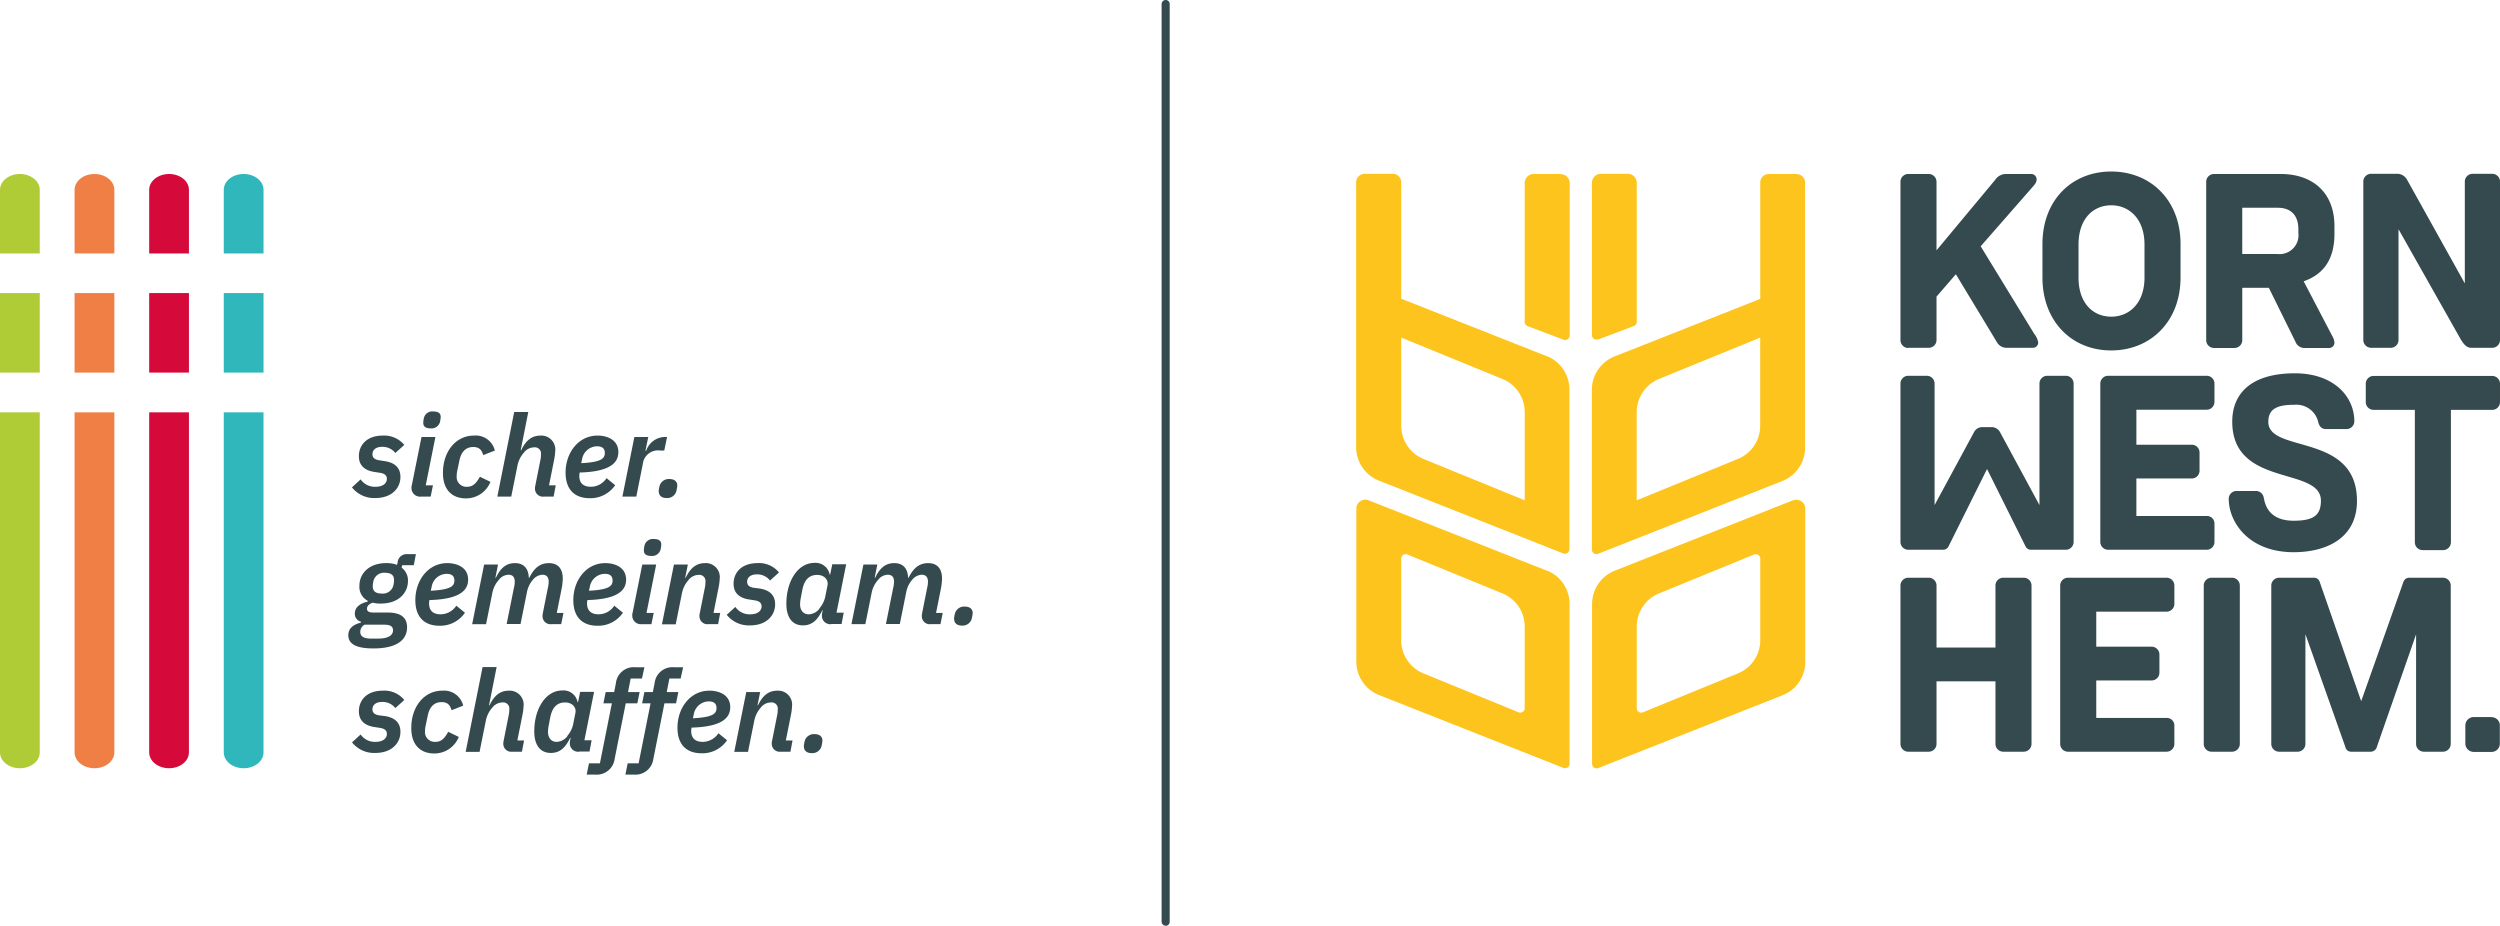 <svg xmlns="http://www.w3.org/2000/svg" width="384" height="142.213" viewBox="0 0 384 142.213">
  <g id="KWH_SGS_positiv_RGB" data-name="KWH + SGS_positiv_RGB" transform="translate(-10.62)">
    <path id="Pfad_92" data-name="Pfad 92" d="M119.109,9.907h-4.134a1.384,1.384,0,0,0-1.378,1.378V32.632a.7.7,0,0,0,.459.649l5.512,2.081a.7.7,0,0,0,.946-.649v-23.4a1.384,1.384,0,0,0-1.378-1.378m5.729,25.4,5.512-2.081a.676.676,0,0,0,.432-.649V11.258a1.384,1.384,0,0,0-1.378-1.378H125.3a1.384,1.384,0,0,0-1.378,1.378v23.4a.7.7,0,0,0,.946.649M117,70.84,89.629,60.032a1.376,1.376,0,0,0-1.891,1.27V84.81a5.515,5.515,0,0,0,3.486,5.134l28.318,11.187a.69.69,0,0,0,.946-.649V75.947A5.515,5.515,0,0,0,117,70.813m-3.4,21.131a.69.69,0,0,1-.946.649L98.059,86.621a5.5,5.5,0,0,1-3.432-5.107V69a.69.69,0,0,1,.946-.649l14.592,5.972a5.5,5.5,0,0,1,3.432,5.107V91.944ZM117,37.9,94.627,29.065V11.177a1.3,1.3,0,0,0-1.3-1.3H89.007a1.3,1.3,0,0,0-1.3,1.3V51.871A5.515,5.515,0,0,0,91.2,57.005l28.318,11.187a.69.69,0,0,0,.946-.649V43.008a5.515,5.515,0,0,0-3.486-5.134M113.6,60.032l-15.537-6.35a5.5,5.5,0,0,1-3.432-5.107V35.037l15.537,6.35a5.5,5.5,0,0,1,3.432,5.107ZM155.4,9.907h-4.323a1.3,1.3,0,0,0-1.3,1.3V29.092L127.4,37.928a5.515,5.515,0,0,0-3.486,5.134V67.6a.7.7,0,0,0,.946.649l28.318-11.187a5.515,5.515,0,0,0,3.486-5.134V11.231a1.3,1.3,0,0,0-1.3-1.3m-5.593,38.64a5.5,5.5,0,0,1-3.432,5.107l-15.537,6.35V46.494a5.525,5.525,0,0,1,3.432-5.107l15.537-6.35ZM154.8,60.032,127.431,70.84a5.515,5.515,0,0,0-3.486,5.134V100.51a.7.7,0,0,0,.946.649L153.21,89.971a5.515,5.515,0,0,0,3.486-5.134V61.329a1.365,1.365,0,0,0-1.892-1.27m-5.026,21.455a5.5,5.5,0,0,1-3.432,5.107l-14.591,5.972a.68.68,0,0,1-.946-.649V79.433a5.5,5.5,0,0,1,3.432-5.107l14.591-5.972a.69.69,0,0,1,.946.649V81.513Z" transform="translate(131.217 16.817)" fill="#fdc41d"/>
    <path id="Pfad_93" data-name="Pfad 93" d="M132.728,49.012h-1.54a1.4,1.4,0,0,0-1.216.73l-6.08,11.241V42.311a1.2,1.2,0,0,0-1.189-1.189h-2.864a1.2,1.2,0,0,0-1.189,1.189V66.657a1.2,1.2,0,0,0,1.189,1.189h5.3a.919.919,0,0,0,.919-.567l5.891-11.835,5.891,11.835a.919.919,0,0,0,.919.567h5.3a1.2,1.2,0,0,0,1.189-1.189V42.311a1.2,1.2,0,0,0-1.189-1.189h-2.864A1.2,1.2,0,0,0,140,42.311V60.982l-6.08-11.241a1.454,1.454,0,0,0-1.216-.73m18.32-11.781c6.107,0,10.646-4.513,10.646-11.187V20.883c0-6.674-4.54-11.133-10.646-11.133s-10.565,4.459-10.565,11.133v5.161c0,6.674,4.458,11.187,10.565,11.187M146,20.964c0-3.945,2.243-6.026,5.026-6.026s5.107,2.108,5.107,6.026v5.08c0,3.918-2.324,6-5.107,6s-5.026-2.054-5.026-6Zm44.936,15.862h3.026a1.2,1.2,0,0,0,1.189-1.189V18.613l9.512,16.834c.838,1.459,1.405,1.378,1.837,1.378h3.053a1.2,1.2,0,0,0,1.189-1.189V11.29A1.2,1.2,0,0,0,209.55,10.1h-3.026a1.2,1.2,0,0,0-1.189,1.189V26.936L196.471,11.02a1.763,1.763,0,0,0-1.378-.919h-4.161a1.2,1.2,0,0,0-1.189,1.189V35.636a1.2,1.2,0,0,0,1.189,1.189m-24.13.027h3.161a1.2,1.2,0,0,0,1.189-1.189V27.611h4.08l4.107,8.323a1.457,1.457,0,0,0,1.27.919h3.864a.809.809,0,0,0,.838-.838,2.6,2.6,0,0,0-.378-1.081l-4.35-8.323c3.4-1.189,4.729-3.783,4.729-7.323V18.154c0-5.35-3.54-8.025-8.242-8.025H166.8a1.2,1.2,0,0,0-1.189,1.189V35.663a1.2,1.2,0,0,0,1.189,1.189m4.35-21.536h5.458c1.783,0,3.161.919,3.161,3.324v.54a2.9,2.9,0,0,1-3.161,3.243h-5.458Zm-5.458,31.02a1.2,1.2,0,0,0,1.189-1.189V42.311a1.2,1.2,0,0,0-1.189-1.189H150.535a1.2,1.2,0,0,0-1.189,1.189V66.657a1.2,1.2,0,0,0,1.189,1.189h15.159a1.2,1.2,0,0,0,1.189-1.189V63.793a1.154,1.154,0,0,0-1.189-1.135H154.886V56.9H163.4a1.2,1.2,0,0,0,1.189-1.189V52.9a1.2,1.2,0,0,0-1.189-1.189h-8.512V46.337Zm36.29,25.805h-5.242a.948.948,0,0,0-.838.649l-6.485,18.32-6.4-18.4a.919.919,0,0,0-.919-.567h-5.3a1.2,1.2,0,0,0-1.189,1.189V97.677a1.2,1.2,0,0,0,1.189,1.189h2.864a1.2,1.2,0,0,0,1.189-1.189V80.816l6.134,17.321a.911.911,0,0,0,.946.73h2.891a1,1,0,0,0,1.027-.811l6-17.213V97.677a1.2,1.2,0,0,0,1.189,1.189h2.945a1.2,1.2,0,0,0,1.189-1.189V73.331a1.2,1.2,0,0,0-1.189-1.189M188.77,60.334c0-10.538-13.619-7.242-13.619-12.133,0-2.108,1.54-2.621,4-2.621a3.447,3.447,0,0,1,3.675,2.675c.189.73.568,1.054,1.216,1.054h3.134a1.2,1.2,0,0,0,1.189-1.189c0-3.81-3.161-7.377-9.133-7.377-6.566,0-9.62,2.972-9.62,7.431,0,10.16,13.619,6.836,13.619,12.133,0,2.3-1.216,3.08-4.188,3.08-4.08,0-4.431-2.837-4.594-3.54a1.211,1.211,0,0,0-1.108-1.027h-3.08a1.2,1.2,0,0,0-1.189,1.189c0,3.594,3.053,8.214,9.971,8.214,4.891,0,9.728-2.054,9.728-7.89m20.7,33.209h-2.756a1.3,1.3,0,0,0-1.3,1.3V97.6a1.3,1.3,0,0,0,1.3,1.3h2.756a1.269,1.269,0,0,0,1.243-1.3V94.867a1.252,1.252,0,0,0-1.243-1.3m.054-52.421H191.31a1.2,1.2,0,0,0-1.189,1.189v2.837a1.2,1.2,0,0,0,1.189,1.189h6.35V66.711a1.2,1.2,0,0,0,1.189,1.189h3.161a1.2,1.2,0,0,0,1.189-1.189V46.364h6.35a1.2,1.2,0,0,0,1.189-1.189V42.338a1.2,1.2,0,0,0-1.189-1.189m-89.711-4.323H123a1.2,1.2,0,0,0,1.189-1.189V28.962l2.972-3.432,6.269,10.376a1.688,1.688,0,0,0,1.486.919h4.053a.809.809,0,0,0,.838-.838,2.967,2.967,0,0,0-.621-1.324l-8.215-13.43,7.593-8.674c.459-.54,1-1.027,1-1.567a.831.831,0,0,0-.838-.865h-3.864a2,2,0,0,0-1.675.919l-9,10.809V11.317A1.2,1.2,0,0,0,123,10.128h-3.161a1.2,1.2,0,0,0-1.189,1.189V35.663a1.2,1.2,0,0,0,1.189,1.189m49.746,35.29h-3.162a1.2,1.2,0,0,0-1.189,1.189V97.677a1.2,1.2,0,0,0,1.189,1.189h3.162a1.2,1.2,0,0,0,1.189-1.189V73.331a1.2,1.2,0,0,0-1.189-1.189m-31.993,0H134.43a1.2,1.2,0,0,0-1.189,1.189V82.87h-9.052V73.331A1.2,1.2,0,0,0,123,72.142h-3.161a1.2,1.2,0,0,0-1.189,1.189V97.677a1.2,1.2,0,0,0,1.189,1.189H123a1.2,1.2,0,0,0,1.189-1.189v-9.62h9.052v9.62a1.2,1.2,0,0,0,1.189,1.189h3.162a1.2,1.2,0,0,0,1.189-1.189V73.331a1.2,1.2,0,0,0-1.189-1.189m21.941,0H144.374a1.2,1.2,0,0,0-1.189,1.189V97.677a1.2,1.2,0,0,0,1.189,1.189h15.159a1.2,1.2,0,0,0,1.189-1.189V94.813a1.154,1.154,0,0,0-1.189-1.135H148.725V87.923h8.512a1.2,1.2,0,0,0,1.189-1.189v-2.81a1.2,1.2,0,0,0-1.189-1.189h-8.512V77.357h10.809a1.2,1.2,0,0,0,1.189-1.189V73.331a1.2,1.2,0,0,0-1.189-1.189" transform="translate(183.881 16.596)" fill="#354a4e"/>
    <path id="Pfad_94" data-name="Pfad 94" d="M77.271,142.186a.629.629,0,0,1-.621-.621V.621A.629.629,0,0,1,77.271,0a.611.611,0,0,1,.622.621v140.97a.629.629,0,0,1-.622.621" transform="translate(112.392)" fill="#354a4e"/>
    <g id="Gruppe_414" data-name="Gruppe 414" transform="translate(10.62 26.724)">
      <path id="Pfad_95" data-name="Pfad 95" d="M13.673,9.89c-1.675,0-3.053,1.081-3.053,2.432V22.1h6.107V12.322c0-1.351-1.378-2.432-3.053-2.432m3.053,18.293H10.62V40.4h6.107Zm0,18.32H10.62V98.736c0,1.351,1.378,2.432,3.053,2.432s3.053-1.081,3.053-2.432Z" transform="translate(-10.62 -9.89)" fill="#afcb36"/>
      <path id="Pfad_96" data-name="Pfad 96" d="M17.913,9.89c-1.675,0-3.053,1.081-3.053,2.432V22.1h6.107V12.322c0-1.351-1.378-2.432-3.053-2.432m3.053,18.293H14.86V40.4h6.107Zm0,18.32H14.86V98.736c0,1.351,1.378,2.432,3.053,2.432s3.053-1.081,3.053-2.432Z" transform="translate(-3.403 -9.89)" fill="#f07f46"/>
      <path id="Pfad_97" data-name="Pfad 97" d="M22.153,9.89c-1.675,0-3.053,1.081-3.053,2.432V22.1h6.107V12.322c0-1.351-1.378-2.432-3.053-2.432m3.053,18.293H19.1V40.4h6.107Zm0,18.32H19.1V98.736c0,1.351,1.378,2.432,3.053,2.432s3.053-1.081,3.053-2.432Z" transform="translate(3.814 -9.89)" fill="#d60a3a"/>
      <path id="Pfad_98" data-name="Pfad 98" d="M26.393,9.89c-1.675,0-3.053,1.081-3.053,2.432V22.1h6.107V12.322c0-1.351-1.378-2.432-3.053-2.432m3.053,18.293H23.34V40.4h6.107Zm0,18.32H23.34V98.736c0,1.351,1.378,2.432,3.053,2.432s3.053-1.081,3.053-2.432V46.5Z" transform="translate(11.031 -9.89)" fill="#2fb7bc"/>
    </g>
    <g id="Gruppe_415" data-name="Gruppe 415" transform="translate(64.122 63.203)">
      <path id="Pfad_99" data-name="Pfad 99" d="M30.62,32.731l1.351-1.243a2.644,2.644,0,0,0,2.3,1.135c1.135,0,1.729-.54,1.729-1.216,0-.432-.216-.784-1-.919l-.865-.135c-1.513-.216-2.432-.973-2.432-2.432,0-1.675,1.189-3.161,3.675-3.161a4.029,4.029,0,0,1,3.3,1.432l-1.378,1.243a2.479,2.479,0,0,0-2.027-.946c-.973,0-1.486.486-1.486,1.135,0,.432.216.784.973.919l.865.135c1.54.216,2.459.973,2.459,2.432,0,1.783-1.405,3.243-3.837,3.243a4.339,4.339,0,0,1-3.594-1.621Z" transform="translate(-30.08 -21.058)" fill="#354a4e"/>
      <path id="Pfad_100" data-name="Pfad 100" d="M35.469,36.468a1.316,1.316,0,0,1-1.459-1.324,1.264,1.264,0,0,1,.054-.432l1.486-7.4h2.135L36.2,34.739h1.108l-.351,1.729Zm.351-11.322a3.483,3.483,0,0,1,.081-.676,1.326,1.326,0,0,1,1.486-1.081c.784,0,1.108.324,1.108.811a3.483,3.483,0,0,1-.081.676,1.343,1.343,0,0,1-1.486,1.108C36.145,25.984,35.82,25.66,35.82,25.146Z" transform="translate(-24.309 -23.39)" fill="#354a4e"/>
      <path id="Pfad_101" data-name="Pfad 101" d="M35.8,30.461c0-3.243,1.973-5.7,4.756-5.7a3.021,3.021,0,0,1,3.216,2.3l-1.783.7c-.243-.784-.594-1.243-1.54-1.243-1.135,0-1.864.73-2.135,2.135l-.324,1.54a3.8,3.8,0,0,0-.081.757A1.5,1.5,0,0,0,39.5,32.623c.919,0,1.405-.54,1.973-1.54l1.621.784a4.031,4.031,0,0,1-3.783,2.54c-2.027,0-3.513-1.243-3.513-3.891Z" transform="translate(-21.263 -21.058)" fill="#354a4e"/>
      <path id="Pfad_102" data-name="Pfad 102" d="M41.511,23.42h2.135l-1.162,5.864h.081c.676-1.432,1.567-2.243,2.972-2.243a2.144,2.144,0,0,1,2.243,2.432,7.779,7.779,0,0,1-.162,1.27l-.784,3.945h1.027l-.324,1.729H46.051a1.218,1.218,0,0,1-1.378-1.243,2.142,2.142,0,0,1,.054-.459l.757-3.81a3.978,3.978,0,0,0,.108-.973.948.948,0,0,0-1.081-1.081,2,2,0,0,0-1.54.811A4.186,4.186,0,0,0,42,31.58l-.973,4.837H38.89l2.594-13Z" transform="translate(-16.003 -23.339)" fill="#354a4e"/>
      <path id="Pfad_103" data-name="Pfad 103" d="M42.77,30.434c0-2.972,1.919-5.674,4.918-5.674,1.432,0,3.189.621,3.189,2.54s-1.783,3.026-5.945,3.134a4.767,4.767,0,0,0-.054.513c0,1,.513,1.675,1.783,1.675a2.888,2.888,0,0,0,2.4-1.324L50.39,32.38a4.6,4.6,0,0,1-3.891,2c-2.486,0-3.729-1.486-3.729-3.918Zm2.486-1.864L45.175,29c3-.162,3.621-.676,3.621-1.567s-.676-1.027-1.216-1.027a2.374,2.374,0,0,0-2.3,2.162Z" transform="translate(-9.399 -21.058)" fill="#354a4e"/>
      <path id="Pfad_104" data-name="Pfad 104" d="M46,34l1.837-9.16h2.135l-.432,2.108h.108a3.125,3.125,0,0,1,2.729-2.108h.486l-.432,2.081H51.81A2.347,2.347,0,0,0,49.134,29l-1,5H46Z" transform="translate(-3.901 -20.922)" fill="#354a4e"/>
      <path id="Pfad_105" data-name="Pfad 105" d="M48.06,29.176a3.668,3.668,0,0,1,.108-.73,1.468,1.468,0,0,1,1.54-1.216c.865,0,1.216.459,1.216.973a4.334,4.334,0,0,1-.108.73,1.449,1.449,0,0,1-1.54,1.216c-.838,0-1.189-.459-1.189-.973Z" transform="translate(-0.394 -16.854)" fill="#354a4e"/>
      <path id="Pfad_106" data-name="Pfad 106" d="M34.257,45.983c-2.891,0-3.837-.838-3.837-2.027,0-1.081.784-1.648,1.946-1.946v-.135a1.226,1.226,0,0,1-.946-1.27c0-.973.865-1.567,1.973-1.81v-.135a2.412,2.412,0,0,1-1.27-2.3c0-1.81,1.378-3.486,4.161-3.486a4.844,4.844,0,0,1,1.621.27l.081-.324A1.384,1.384,0,0,1,39.445,31.5H40.8l-.324,1.7H38.689l-.081.378a2.425,2.425,0,0,1,.973,2.027c0,1.81-1.378,3.486-4.188,3.486a4.3,4.3,0,0,1-1.216-.135c-.513.162-.892.486-.892.919,0,.405.3.594,1,.594h2.189c2.027,0,2.972.784,2.972,2.27,0,1.567-1.081,3.243-5.161,3.243Zm1.7-3.648H32.906a1.265,1.265,0,0,0-.649,1.108c0,.621.432,1.027,1.675,1.027h1.054c1.675,0,2.3-.567,2.3-1.27C37.283,42.66,36.959,42.336,35.959,42.336Zm1.405-6.161a3.136,3.136,0,0,0,.081-.73c0-.676-.432-1.081-1.378-1.081a1.669,1.669,0,0,0-1.81,1.378,3.564,3.564,0,0,0-.081.73c0,.7.432,1.081,1.378,1.081a1.652,1.652,0,0,0,1.81-1.378Z" transform="translate(-30.42 -9.586)" fill="#354a4e"/>
      <path id="Pfad_107" data-name="Pfad 107" d="M34.23,37.684c0-2.972,1.919-5.674,4.918-5.674,1.432,0,3.189.621,3.189,2.54s-1.783,3.026-5.945,3.134a4.765,4.765,0,0,0-.054.513c0,1,.513,1.675,1.783,1.675a2.889,2.889,0,0,0,2.4-1.324L41.85,39.63a4.6,4.6,0,0,1-3.891,2c-2.486,0-3.729-1.486-3.729-3.918Zm2.459-1.864-.081.432c3-.162,3.621-.676,3.621-1.567s-.676-1.027-1.216-1.027a2.374,2.374,0,0,0-2.3,2.162Z" transform="translate(-23.935 -8.718)" fill="#354a4e"/>
      <path id="Pfad_108" data-name="Pfad 108" d="M37.46,41.386l1.837-9.16h2.135l-.405,2.027h.081c.676-1.432,1.54-2.243,2.918-2.243s2.081.838,2.135,2.243h.081c.676-1.378,1.567-2.243,3-2.243s2.135.892,2.135,2.378a9.6,9.6,0,0,1-.162,1.486l-.757,3.783h1.027l-.351,1.729H49.647a1.218,1.218,0,0,1-1.378-1.243,2.423,2.423,0,0,1,.054-.486l.757-3.81a4.416,4.416,0,0,0,.135-.973c0-.676-.3-1.081-.973-1.081a2.036,2.036,0,0,0-1.459.784,4.061,4.061,0,0,0-.919,1.946l-.973,4.837H42.756l1.108-5.512A4.209,4.209,0,0,0,44,34.874c0-.676-.27-1.081-.973-1.081a1.941,1.941,0,0,0-1.486.811,4.151,4.151,0,0,0-.973,1.946l-.973,4.837H37.46Z" transform="translate(-18.437 -8.718)" fill="#354a4e"/>
      <path id="Pfad_109" data-name="Pfad 109" d="M43.21,37.684c0-2.972,1.919-5.674,4.918-5.674,1.432,0,3.189.621,3.189,2.54s-1.783,3.026-5.945,3.134a4.765,4.765,0,0,0-.054.513c0,1,.513,1.675,1.783,1.675a2.889,2.889,0,0,0,2.4-1.324L50.83,39.63a4.6,4.6,0,0,1-3.891,2c-2.486,0-3.729-1.486-3.729-3.918ZM45.7,35.82l-.081.432c3-.162,3.621-.676,3.621-1.567s-.676-1.027-1.216-1.027a2.374,2.374,0,0,0-2.3,2.162Z" transform="translate(-8.65 -8.718)" fill="#354a4e"/>
      <path id="Pfad_110" data-name="Pfad 110" d="M48.019,43.718a1.316,1.316,0,0,1-1.459-1.324,1.264,1.264,0,0,1,.054-.432l1.486-7.4h2.135l-1.486,7.431h1.108l-.351,1.729H48.019ZM48.343,32.4a3.262,3.262,0,0,1,.081-.676,1.326,1.326,0,0,1,1.486-1.081c.784,0,1.108.324,1.108.811a3.262,3.262,0,0,1-.081.676,1.343,1.343,0,0,1-1.486,1.108C48.668,33.234,48.343,32.91,48.343,32.4Z" transform="translate(-2.948 -11.05)" fill="#354a4e"/>
      <path id="Pfad_111" data-name="Pfad 111" d="M48.267,41.386l1.837-9.16h2.135l-.405,2.027h.081c.676-1.432,1.567-2.243,2.972-2.243a2.144,2.144,0,0,1,2.243,2.432,7.78,7.78,0,0,1-.162,1.27l-.784,3.945h1.027l-.324,1.729H55.4a1.218,1.218,0,0,1-1.378-1.243,1.339,1.339,0,0,1,.054-.459l.757-3.81a3.978,3.978,0,0,0,.108-.973A.948.948,0,0,0,53.86,33.82a2,2,0,0,0-1.54.811,4.28,4.28,0,0,0-.973,1.946l-.973,4.837H48.24Z" transform="translate(-0.088 -8.718)" fill="#354a4e"/>
      <path id="Pfad_112" data-name="Pfad 112" d="M51.92,39.981l1.351-1.243a2.644,2.644,0,0,0,2.3,1.135c1.135,0,1.729-.54,1.729-1.216,0-.432-.216-.784-1-.919l-.865-.135C53.92,37.387,53,36.631,53,35.171c0-1.675,1.189-3.161,3.675-3.161a3.952,3.952,0,0,1,3.3,1.432l-1.378,1.243a2.479,2.479,0,0,0-2.027-.946c-.973,0-1.486.486-1.486,1.135,0,.432.216.784.973.919l.865.108c1.54.216,2.459.973,2.459,2.432,0,1.783-1.405,3.243-3.837,3.243a4.339,4.339,0,0,1-3.594-1.621Z" transform="translate(6.176 -8.718)" fill="#354a4e"/>
      <path id="Pfad_113" data-name="Pfad 113" d="M62.21,41.4a1.282,1.282,0,0,1-1.432-1.27,3.038,3.038,0,0,1,.054-.54l.081-.3h-.081c-.73,1.486-1.567,2.3-2.972,2.3-1.7,0-2.54-1.324-2.54-3.3,0-3.54,1.783-6.3,4.323-6.3a2.19,2.19,0,0,1,2.324,1.783h.081l.324-1.567h2.135l-1.486,7.431h1.108L63.8,41.376H62.292ZM60.4,38.972a3.98,3.98,0,0,0,.919-1.919l.324-1.621c.162-.838-.486-1.594-1.594-1.594-1.243,0-1.973.784-2.27,2.27l-.243,1.27a5.641,5.641,0,0,0-.108.973c0,.919.486,1.54,1.324,1.54a2.18,2.18,0,0,0,1.648-.865Z" transform="translate(11.963 -8.735)" fill="#354a4e"/>
      <path id="Pfad_114" data-name="Pfad 114" d="M59.02,41.386l1.837-9.16h2.135l-.405,2.027h.081c.676-1.432,1.54-2.243,2.918-2.243s2.081.838,2.135,2.243H67.8c.676-1.378,1.567-2.243,3-2.243s2.135.892,2.135,2.378a9.606,9.606,0,0,1-.162,1.486l-.757,3.783h1.027l-.351,1.729H71.207a1.218,1.218,0,0,1-1.378-1.243,2.422,2.422,0,0,1,.054-.486l.757-3.81a4.416,4.416,0,0,0,.135-.973c0-.676-.3-1.081-.973-1.081a2.036,2.036,0,0,0-1.459.784,4.061,4.061,0,0,0-.919,1.946l-.973,4.837H64.316l1.108-5.512a4.211,4.211,0,0,0,.135-.973c0-.676-.27-1.081-.973-1.081A1.941,1.941,0,0,0,63.1,34.6a4.151,4.151,0,0,0-.973,1.946l-.973,4.837H59.02Z" transform="translate(18.261 -8.718)" fill="#354a4e"/>
      <path id="Pfad_115" data-name="Pfad 115" d="M64.85,36.426a3.668,3.668,0,0,1,.108-.73A1.468,1.468,0,0,1,66.5,34.48c.865,0,1.216.459,1.216.973a3.975,3.975,0,0,1-.108.73,1.449,1.449,0,0,1-1.54,1.216c-.838,0-1.189-.459-1.189-.973Z" transform="translate(28.184 -4.513)" fill="#354a4e"/>
      <path id="Pfad_116" data-name="Pfad 116" d="M30.62,47.231l1.351-1.243a2.644,2.644,0,0,0,2.3,1.135c1.135,0,1.729-.54,1.729-1.216,0-.432-.216-.784-1-.919l-.865-.135c-1.513-.216-2.432-.973-2.432-2.432,0-1.675,1.189-3.161,3.675-3.161a3.952,3.952,0,0,1,3.3,1.432l-1.378,1.243a2.479,2.479,0,0,0-2.027-.946c-.973,0-1.486.486-1.486,1.135,0,.432.216.784.973.919l.865.108c1.54.216,2.459.973,2.459,2.432,0,1.783-1.405,3.243-3.837,3.243A4.339,4.339,0,0,1,30.647,47.2Z" transform="translate(-30.08 3.623)" fill="#354a4e"/>
      <path id="Pfad_117" data-name="Pfad 117" d="M34,44.962c0-3.243,1.973-5.7,4.756-5.7a3.021,3.021,0,0,1,3.216,2.3l-1.783.7c-.243-.784-.594-1.243-1.54-1.243-1.135,0-1.864.73-2.135,2.135l-.324,1.54a3.6,3.6,0,0,0-.081.757A1.5,1.5,0,0,0,37.7,47.123c.919,0,1.405-.54,1.973-1.54l1.621.784a4.031,4.031,0,0,1-3.783,2.54c-2.027,0-3.513-1.243-3.513-3.891Z" transform="translate(-24.326 3.623)" fill="#354a4e"/>
      <path id="Pfad_118" data-name="Pfad 118" d="M39.711,37.92h2.135l-1.162,5.864h.081c.676-1.432,1.567-2.243,2.972-2.243a2.144,2.144,0,0,1,2.243,2.432,7.779,7.779,0,0,1-.162,1.27l-.784,3.945h1.027l-.324,1.729H44.251a1.218,1.218,0,0,1-1.378-1.243,2.143,2.143,0,0,1,.054-.459l.757-3.81a3.978,3.978,0,0,0,.108-.973.948.948,0,0,0-1.081-1.081,2,2,0,0,0-1.54.811,4.28,4.28,0,0,0-.973,1.946l-.973,4.837H37.09l2.594-13Z" transform="translate(-19.067 1.342)" fill="#354a4e"/>
      <path id="Pfad_119" data-name="Pfad 119" d="M47.88,48.653a1.282,1.282,0,0,1-1.432-1.27,3.038,3.038,0,0,1,.054-.54l.081-.3H46.5c-.73,1.486-1.567,2.3-2.972,2.3-1.7,0-2.54-1.324-2.54-3.3,0-3.54,1.783-6.3,4.323-6.3a2.19,2.19,0,0,1,2.324,1.783h.081l.324-1.567h2.135L48.691,46.9H49.8l-.324,1.729H47.961Zm-1.81-2.432a3.98,3.98,0,0,0,.919-1.919l.324-1.621c.162-.838-.486-1.594-1.594-1.594-1.243,0-1.973.784-2.27,2.27l-.243,1.27a5.641,5.641,0,0,0-.108.973c0,.919.486,1.54,1.324,1.54a2.18,2.18,0,0,0,1.648-.865Z" transform="translate(-12.428 3.606)" fill="#354a4e"/>
      <path id="Pfad_120" data-name="Pfad 120" d="M48.266,51.981a2.768,2.768,0,0,1-3.026,2.432H43.97l.351-1.729H46l1.837-9.214h-1.3l.351-1.729h1.3l.27-1.378a2.752,2.752,0,0,1,3.026-2.432h1.351l-.378,1.729H50.725L50.32,41.74H52.1l-.351,1.729H49.969l-1.7,8.512Z" transform="translate(-7.356 1.359)" fill="#354a4e"/>
      <path id="Pfad_121" data-name="Pfad 121" d="M50.466,51.981a2.768,2.768,0,0,1-3.026,2.432H46.17l.351-1.729H48.2l1.837-9.214h-1.3l.351-1.729h1.3l.27-1.378a2.752,2.752,0,0,1,3.026-2.432h1.351l-.378,1.729H52.925L52.52,41.74H54.3l-.351,1.729H52.169l-1.7,8.512Z" transform="translate(-3.611 1.359)" fill="#354a4e"/>
      <path id="Pfad_122" data-name="Pfad 122" d="M49.13,44.934c0-2.972,1.919-5.674,4.918-5.674,1.432,0,3.189.621,3.189,2.54s-1.783,3.026-5.945,3.134a4.766,4.766,0,0,0-.054.513c0,1,.513,1.675,1.783,1.675a2.888,2.888,0,0,0,2.4-1.324L56.75,46.88a4.6,4.6,0,0,1-3.891,2c-2.486,0-3.729-1.486-3.729-3.918Zm2.459-1.864-.081.432c3-.162,3.621-.676,3.621-1.567s-.676-1.027-1.216-1.027a2.374,2.374,0,0,0-2.3,2.162Z" transform="translate(1.427 3.623)" fill="#354a4e"/>
      <path id="Pfad_123" data-name="Pfad 123" d="M52.377,48.636l1.837-9.16h2.135L55.944,41.5h.081C56.7,40.071,57.592,39.26,59,39.26a2.144,2.144,0,0,1,2.243,2.432,7.78,7.78,0,0,1-.162,1.27l-.784,3.945h1.027L61,48.636H59.511a1.218,1.218,0,0,1-1.378-1.243,1.339,1.339,0,0,1,.054-.459l.757-3.81a3.978,3.978,0,0,0,.108-.973A.948.948,0,0,0,57.97,41.07a2,2,0,0,0-1.54.811,4.28,4.28,0,0,0-.973,1.946l-.973,4.837H52.35Z" transform="translate(6.908 3.623)" fill="#354a4e"/>
      <path id="Pfad_124" data-name="Pfad 124" d="M56.31,43.676a3.668,3.668,0,0,1,.108-.73,1.468,1.468,0,0,1,1.54-1.216c.865,0,1.216.459,1.216.973a3.976,3.976,0,0,1-.108.73,1.449,1.449,0,0,1-1.54,1.216c-.838,0-1.189-.459-1.189-.973Z" transform="translate(13.648 7.827)" fill="#354a4e"/>
    </g>
  </g>
</svg>
